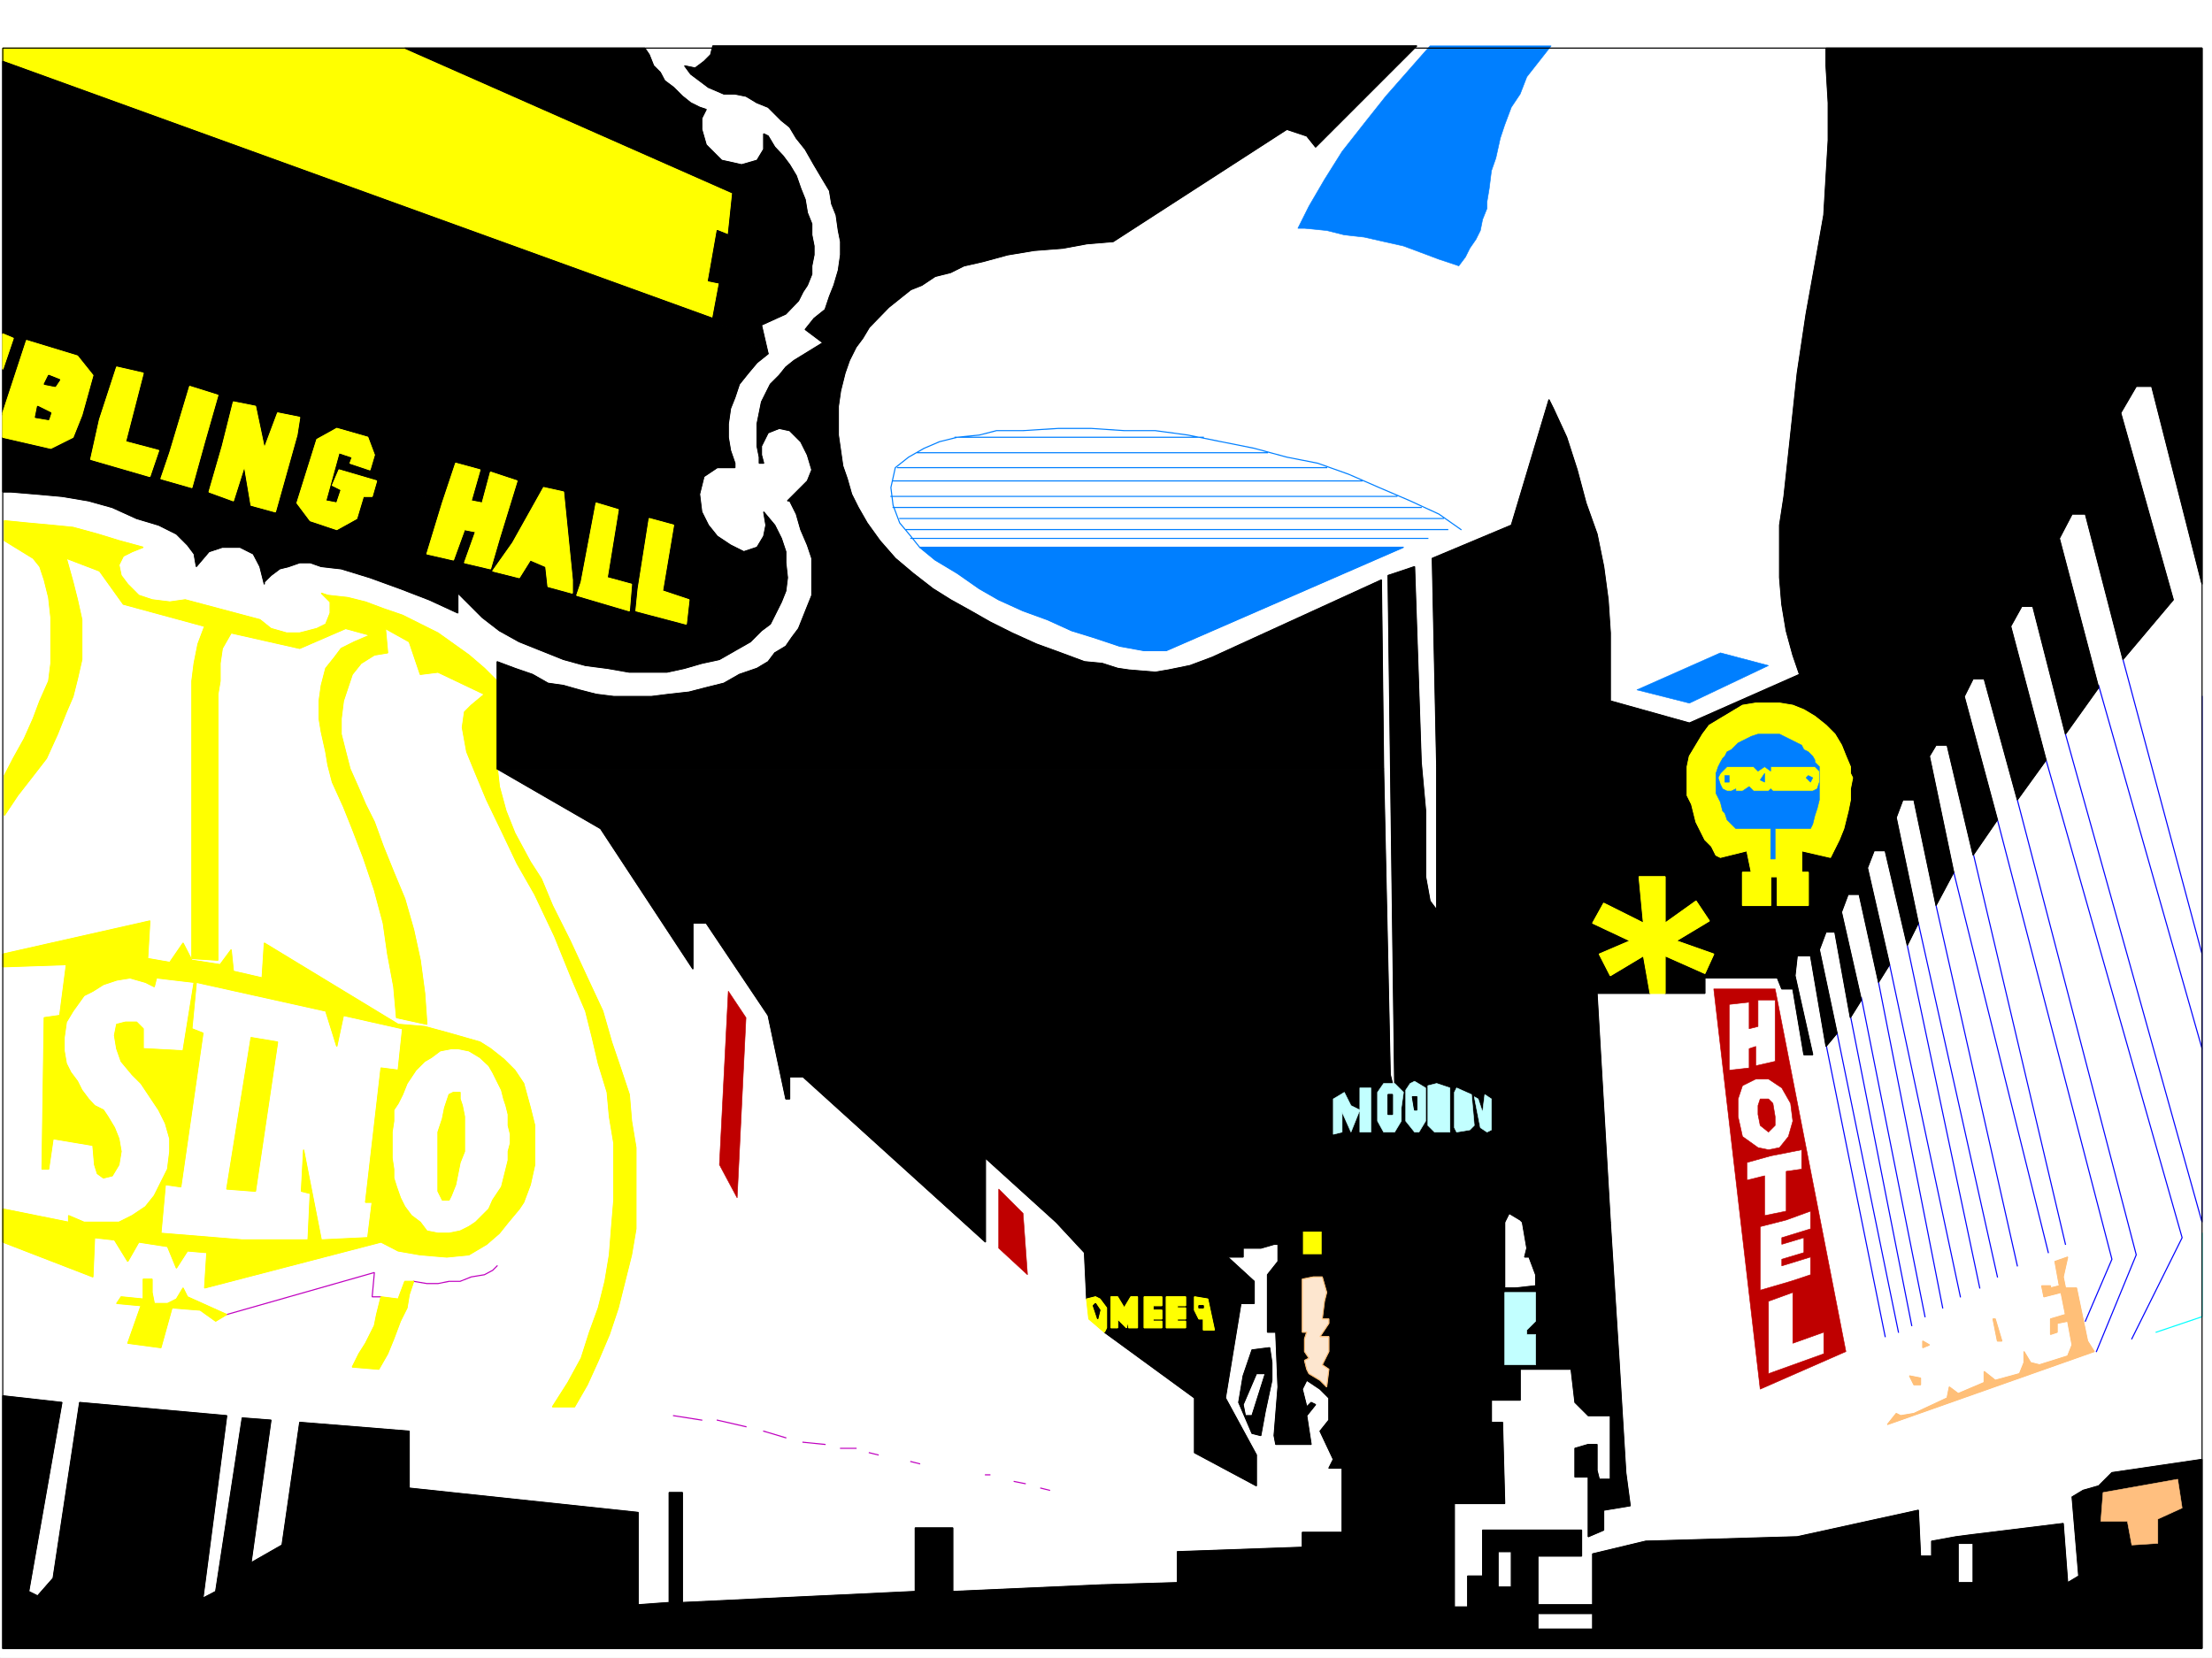<svg xmlns="http://www.w3.org/2000/svg" width="2997.016" height="2246.297"><rect width="100%" height="100%" fill="#333333" stroke="none"/><defs><clipPath id="a"><path d="M0 0h2997v2244.137H0Zm0 0"/></clipPath></defs><path fill="#fff" d="M0 2246.297h2997.016V0H0Zm0 0"/><g clip-path="url(#a)" transform="translate(0 2.16)"><path fill="#fff" fill-rule="evenodd" stroke="#fff" stroke-linecap="square" stroke-linejoin="bevel" stroke-miterlimit="10" stroke-width=".743" d="M.742 2244.137h2995.531V-2.16H.743Zm0 0"/></g><path fill="#fff" fill-rule="evenodd" stroke="#fff" stroke-linecap="square" stroke-linejoin="bevel" stroke-miterlimit="10" stroke-width=".743" d="M3.754 65.18v2168.367h2979.773V65.18Zm0 0"/><path fill="none" stroke="#fff" stroke-linecap="square" stroke-linejoin="bevel" stroke-miterlimit="10" stroke-width="1.486" d="M3.754 65.18v2168.367h2979.773V65.18Zm0 0"/><path fill="none" stroke="#bf00bf" stroke-linecap="square" stroke-linejoin="bevel" stroke-miterlimit="10" stroke-width="1.486" d="m307.207 1781.16 200.04-56.93-3.013 32.961h12.004m44.222-20.996 17.946 3.012h15.016l14.973-3.012h14.976l14.977-5.98 17.984-2.973 11.262-6.02 5.98-5.984"/><path fill="#bf0000" fill-rule="evenodd" stroke="#bf0000" stroke-linecap="square" stroke-linejoin="bevel" stroke-miterlimit="10" stroke-width=".743" d="m1010.734 1378.941-11.964 244.18-24.008-44.965 12.004-235.187zm375.399 265.137 5.984 83.164-38.984-35.973v-80.152zm1018.988-304.082h-62.21v20.957l26.98-3.012v35.973l12.003-3.008v-35.933h23.227v83.125l-26.238 5.984v17.984h17.242l17.988 12.004 11.965 20.957 3.008 23.97-5.98 20.956-12.004 15.016-14.977 2.972 2.973 8.25 41.953-8.25v26.235l-20.957 2.973v65.921l32.96-11.964v23.968l-38.94 11.965v8.992l29.948-8.992v20.215l-29.949 8.992v8.992l38.942-11.965v23.97l-26.977 8.952 3.008 15.016v68.894l41.957-14.976v29.207l-74.918 26.941v-98.101l32.96-11.965-3.007-15.016-41.21 12.004v-86.137l35.226-8.992v-11.964l-29.207 5.98v-53.918l-24.008 5.984v-23.968l32.219-8.993-2.973-8.25-14.23-2.972-20.997-15.016-5.984-26.937v-23.97l5.984-17.987 17.985-8.993v-44.183l-8.992 3.012v26.195l-26.98 3.012v-110.106h-20.958l62.914 542.277 116.125-50.945zm0 0"/><path fill="#bf0000" fill-rule="evenodd" stroke="#bf0000" stroke-linecap="square" stroke-linejoin="bevel" stroke-miterlimit="10" stroke-width=".743" d="M2396.125 1489.047h-11.258l-2.973 8.992v11.965l2.973 14.973 11.258 8.996 8.996-8.996v-11.961l-3.012-17.989zm0 0"/><path fill="#ffbf78" fill-rule="evenodd" stroke="#ffbf78" stroke-linecap="square" stroke-linejoin="bevel" stroke-miterlimit="10" stroke-width=".743" d="m2837.41 1831.328-280.191 98.883 11.965-14.977 6.02 2.973 17.948-2.973 44.965-20.996 3.008-14.976 11.965 8.996 35.23-14.977v-14.976l14.977 11.965 32.96-8.993 6.02-14.976v-14.973l8.997 14.973 11.96 3.012 38.243-12.004 5.98-14.977-5.98-32.176-14.274 2.969v12.004l-8.953 2.973v-20.957l20.215-5.985-5.98-29.95-23.227 5.981-3.012-14.972h12.004v2.972l11.965-2.972-5.98-32.961 17.242-5.984-6.024 26.94 3.012 14.977h14.976l14.973 71.903zm0 0"/><path fill="none" stroke="#ffbf78" stroke-linecap="square" stroke-linejoin="bevel" stroke-miterlimit="10" stroke-width="1.486" d="m2837.41 1831.328-280.191 98.883 11.965-14.977 6.02 2.973 17.948-2.973 44.965-20.996 3.008-14.976 11.965 8.996 35.23-14.977v-14.976l14.977 11.965 32.96-8.993 6.02-14.976v-14.973l8.997 14.973 11.96 3.012 38.243-12.004 5.98-14.977-5.98-32.176-14.274 2.969v12.004l-8.953 2.973v-20.957l20.215-5.985-5.98-29.95-23.227 5.981-3.012-14.972h12.004v2.972l11.965-2.972-5.98-32.961 17.242-5.984-6.024 26.94 3.012 14.977h14.976l14.973 71.903zm0 0"/><path fill="#ffbf78" fill-rule="evenodd" stroke="#ffbf78" stroke-linecap="square" stroke-linejoin="bevel" stroke-miterlimit="10" stroke-width=".743" d="M2602.144 1867.3v8.993h-8.992l-5.984-12.004zm0 0"/><path fill="none" stroke="#ffbf78" stroke-linecap="square" stroke-linejoin="bevel" stroke-miterlimit="10" stroke-width="1.486" d="M2602.144 1867.3v8.993h-8.992l-5.984-12.004zm0 0"/><path fill="#ffbf78" fill-rule="evenodd" stroke="#ffbf78" stroke-linecap="square" stroke-linejoin="bevel" stroke-miterlimit="10" stroke-width=".743" d="m2605.156 1826.086 8.992-3.754-8.992-5.238zm0 0"/><path fill="none" stroke="#ffbf78" stroke-linecap="square" stroke-linejoin="bevel" stroke-miterlimit="10" stroke-width="1.486" d="m2605.156 1826.086 8.992-3.754-8.992-5.238zm0 0"/><path fill="#ffbf78" fill-rule="evenodd" stroke="#ffbf78" stroke-linecap="square" stroke-linejoin="bevel" stroke-miterlimit="10" stroke-width=".743" d="m2703.297 1787.145 8.992 29.949h-5.984l-5.98-29.95zm0 0"/><path fill="none" stroke="#ffbf78" stroke-linecap="square" stroke-linejoin="bevel" stroke-miterlimit="10" stroke-width="1.486" d="m2703.297 1787.145 8.992 29.949h-5.984l-5.98-29.95zm0 0"/><path fill="none" stroke="#007fff" stroke-linecap="square" stroke-linejoin="bevel" stroke-miterlimit="10" stroke-width="1.486" d="M1934.59 729.527h-700.555m-6.019-11.964h733.515M1219.02 702.59h736.527m-29.949-14.977h-715.57m-2.973-15.015h685.543m-47.196-20.958h-635.375m6.023-17.984h581.415m-80.192-20.215h-474.246m50.95-20.957h336.414m349.125 125.079-29.95-20.997-38.984-17.945-41.953-17.988-41.211-17.985-41.957-14.976-41.953-8.25-44.184-11.965-89.93-17.984-44.222-5.985h-41.953l-44.926-3.008h-44.223l-47.937 3.008h-35.973l-23.223 5.985-29.992 3.011-23.965 5.98-20.96 8.993-20.997 11.965-17.984 14.234-5.984 26.977 2.972 23.969 8.992 23.968 15.016 17.985L1246 741.53"/><path fill="none" stroke="#bf00bf" stroke-linecap="square" stroke-linejoin="bevel" stroke-miterlimit="10" stroke-width="1.486" d="m912.594 1918.207 38.199 6.02m21 0 38.941 8.957m23.969 6.019 29.988 8.992m23.227 5.985 29.95 3.011m20.999 5.239h20.996m17.946 5.98 12.004 2.973m44.222 8.992 11.965 3.012m89.188 14.976h5.98m32.961 8.992 14.977 3.012m20.996 5.981 11.964 2.972"/><path fill="none" stroke="#00f" stroke-linecap="square" stroke-linejoin="bevel" stroke-miterlimit="10" stroke-width="1.486" d="m2876.39 893.59 107.137 399.21V943.759m-140.097-14.978 140.097 492.114V1292.8"/><path fill="none" stroke="#00f" stroke-linecap="square" stroke-linejoin="bevel" stroke-miterlimit="10" stroke-width="1.486" d="m2798.465 994.703 185.062 661.379v-235.188m-211.297-390.999 184.317 647.144-68.191 137.082"/><path fill="none" stroke="#00f" stroke-linecap="square" stroke-linejoin="bevel" stroke-miterlimit="10" stroke-width="1.486" d="m2733.285 1083.813 161.094 616.449-53.961 131.066"/><path fill="none" stroke="#00f" stroke-linecap="square" stroke-linejoin="bevel" stroke-miterlimit="10" stroke-width="1.486" d="m2706.305 1110.793 155.113 595.453-35.973 83.91m-152.101-634.437 125.12 530.312m-151.354-504.078 128.128 515.3"/><path fill="none" stroke="#0ff" stroke-linecap="square" stroke-linejoin="bevel" stroke-miterlimit="10" stroke-width="1.486" d="m2921.356 1805.129 62.171-20.996v-113.078"/><path fill="none" stroke="#00f" stroke-linecap="square" stroke-linejoin="bevel" stroke-miterlimit="10" stroke-width="1.486" d="m2623.14 1226.879 110.145 488.36m-134.113-464.391 107.133 479.367M2584.156 1280.8l98.184 464.391m-122.149-438.156 95.91 450.156m-110.886-426.187 86.918 441.164m-110.145-420.208 86.176 432.173m-101.148-408.203 83.164 420.207m-101.153-396.239 83.168 405.23m-98.145-390.257 80.157 396.242"/><path fill="#ff0" fill-rule="evenodd" stroke="#ff0" stroke-linecap="square" stroke-linejoin="bevel" stroke-miterlimit="10" stroke-width=".743" d="M3.754 65.18h544.703L992.75 261.422l-5.984 56.89-14.973-5.98-12.004 68.148 14.973 3.012-8.992 47.938L3.754 83.125Zm0 0"/><path fill="none" stroke="#ff0" stroke-linecap="square" stroke-linejoin="bevel" stroke-miterlimit="10" stroke-width="1.486" d="M3.754 65.18h544.703L992.75 261.422l-5.984 56.89-14.973-5.98-12.004 68.148 14.973 3.012-8.992 47.938L3.754 83.125Zm0 0"/><path fill="#ff0" fill-rule="evenodd" stroke="#ff0" stroke-linecap="square" stroke-linejoin="bevel" stroke-miterlimit="10" stroke-width=".743" d="m611.406 1620.11-3.011 5.98h-8.993l-5.98-11.965v-80.152l5.98-17.989 3.012-14.972 5.98-17.95 5.985-3.011h8.992v8.996l3.012 8.992 2.972 14.977v47.191l-5.984 14.977-2.973 14.972-3.007 14.977zm0 0"/><path fill="none" stroke="#ff0" stroke-linecap="square" stroke-linejoin="bevel" stroke-miterlimit="10" stroke-width="1.486" d="m611.406 1620.11-3.011 5.98h-8.993l-5.98-11.965v-80.152l5.98-17.989 3.012-14.972 5.98-17.95 5.985-3.011h8.992v8.996l3.012 8.992 2.972 14.977v47.191l-5.984 14.977-2.973 14.972-3.007 14.977zm0 0"/><path fill="#ff0" fill-rule="evenodd" stroke="#ff0" stroke-linecap="square" stroke-linejoin="bevel" stroke-miterlimit="10" stroke-width=".743" d="m376.14 1411.902-29.988 202.223-38.945-3.008 32.965-205.238zm0 0"/><path fill="none" stroke="#ff0" stroke-linecap="square" stroke-linejoin="bevel" stroke-miterlimit="10" stroke-width="1.486" d="m376.14 1411.902-29.988 202.223-38.945-3.008 32.965-205.238zm0 0"/><path fill="#ff0" fill-rule="evenodd" stroke="#ff0" stroke-linecap="square" stroke-linejoin="bevel" stroke-miterlimit="10" stroke-width=".743" d="m277.219 1745.191 3.011-47.937-26.238-2.23-14.972 23.226-12.004-29.207-38.946-6.024-14.976 26.239-17.985-29.207-26.98-3.012-2.266 53.176-122.11-47.196v-44.925l89.15 17.988v-8.996l20.995 8.996h47.196l17.984-8.996 17.985-12.004 11.964-14.973 8.996-17.988 8.993-17.945 3.007-23.969v-17.242l-5.98-20.957-8.992-17.989-12.004-17.984-12.004-17.988-11.965-11.961-14.976-17.988-6.02-17.204-2.973-17.988 2.973-14.972 12.004-3.012h14.973l8.996 8.992v26.98l53.957 2.973 14.976-92.863-50.949-5.985-3.012 11.965-11.964-5.98-20.997-5.985-17.984 2.973-17.988 5.985-14.23 8.992-11.966 6.02-15.015 20.956-8.992 14.977-2.973 20.957v17.988l2.973 17.242 6.023 11.965 8.992 12.004 5.98 11.965 8.993 12.004 8.25 8.992 11.965 5.98 6.023 8.997 8.992 14.972 5.985 14.977 3.008 17.242-3.008 17.95-8.996 15.011-12.004 2.973-8.211-5.985-3.754-12-2.266-26.199-53.918-8.992-6.023 41.21H56.93l3.011-205.234 20.997-3.011 8.953-68.895-86.137 2.973V1292.8l199.293-44.965-3.012 50.95 29.988 5.237 17.989-26.195 11.965 23.223 38.238 5.984 14.976-20.215 3.012 29.207 38.942 8.992 3.011-47.19 181.305 110.105 35.973 2.972 20.957 32.961-11.965 8.992-8.992 5.239-12.004 12.004-5.98 8.992-5.985 8.953-6.02 15.015-5.984 11.965-5.98 8.992v14.977l-2.27 14.977v35.226l2.27 14.977v11.965l3.753 12.003 5.239 14.977 5.984 11.961 8.992 12.004 11.965 8.996 8.992 11.965 15.016 3.008h14.973l14.976-3.008 12.004-5.985 8.992-5.98 17.988-17.988 5.239-12.004 5.98-8.953 5.985-8.993 3.011-12.003 3.008-11.965 2.973-12.004v-11.965l3.011-11.262v-11.965l-3.011-12.003v-14.973l-2.973-11.965-3.008-8.992-3.011-12.004-5.985-11.965-5.98-12.004-5.239-8.992-12.003-11.223-14.977-8.992-14.977-2.973h-8.992l-15.015 2.973-20.957-32.96 32.96 8.991 20.961 5.98 20.997 6.024 14.23 8.992 17.988 14.231 14.973 14.977 12.004 17.945 8.992 32.965 5.984 23.965v53.18l-5.984 26.976-8.992 23.969-5.98 8.992-15.016 17.988-11.965 14.973-17.242 14.976-23.969 14.23-29.988 3.012-35.973-3.011-29.953-5.239-23.223-12.004-17.988-5.98 5.984-47.937h-8.992l20.996-182.012 23.223 3.012 5.984-56.188-80.156-17.984-8.992 41.953-14.977-47.938-175.324-38.941-6.02 62.91 15.016 5.984L245 1608.145l-20.957-3.012-6.02 65.922 110.145 8.996h89.184l2.972-62.914-11.965-3.012 2.973-56.184 23.969 122.11 62.949-3.012 17.988 5.98zm0 0"/><path fill="none" stroke="#ff0" stroke-linecap="square" stroke-linejoin="bevel" stroke-miterlimit="10" stroke-width="1.486" d="m277.219 1745.191 3.011-47.937-26.238-2.23-14.972 23.226-12.004-29.207-38.946-6.024-14.976 26.239-17.985-29.207-26.98-3.012-2.266 53.176-122.11-47.196v-44.925l89.15 17.988v-8.996l20.995 8.996h47.196l17.984-8.996 17.985-12.004 11.964-14.973 8.996-17.988 8.993-17.945 3.007-23.969v-17.242l-5.98-20.957-8.992-17.989-12.004-17.984-12.004-17.988-11.965-11.961-14.976-17.988-6.02-17.204-2.973-17.988 2.973-14.972 12.004-3.012h14.973l8.996 8.992v26.98l53.957 2.973 14.976-92.863-50.949-5.985-3.012 11.965-11.964-5.98-20.997-5.985-17.984 2.973-17.988 5.985-14.23 8.992-11.966 6.02-15.015 20.956-8.992 14.977-2.973 20.957v17.988l2.973 17.242 6.023 11.965 8.992 12.004 5.98 11.965 8.993 12.004 8.25 8.992 11.965 5.98 6.023 8.997 8.992 14.972 5.985 14.977 3.008 17.242-3.008 17.95-8.996 15.011-12.004 2.973-8.211-5.985-3.754-12-2.266-26.199-53.918-8.992-6.023 41.21H56.93l3.011-205.234 20.997-3.011 8.953-68.895-86.137 2.973V1292.8l199.293-44.965-3.012 50.95 29.988 5.237 17.989-26.195 11.965 23.223 38.238 5.984 14.976-20.215 3.012 29.207 38.942 8.992 3.011-47.19 181.305 110.105 35.973 2.972 20.957 32.961-11.965 8.992-8.992 5.239-12.004 12.004-5.98 8.992-5.985 8.953-6.02 15.015-5.984 11.965-5.98 8.992v14.977l-2.27 14.977v35.226l2.27 14.977v11.965l3.753 12.003 5.239 14.977 5.984 11.961 8.992 12.004 11.965 8.996 8.992 11.965 15.016 3.008h14.973l14.976-3.008 12.004-5.985 8.992-5.98 17.988-17.988 5.239-12.004 5.98-8.953 5.985-8.993 3.011-12.003 3.008-11.965 2.973-12.004v-11.965l3.011-11.262v-11.965l-3.011-12.003v-14.973l-2.973-11.965-3.008-8.992-3.011-12.004-5.985-11.965-5.98-12.004-5.239-8.992-12.003-11.223-14.977-8.992-14.977-2.973h-8.992l-15.015 2.973-20.957-32.96 32.96 8.991 20.961 5.98 20.997 6.024 14.23 8.992 17.988 14.231 14.973 14.977 12.004 17.945 8.992 32.965 5.984 23.965v53.18l-5.984 26.976-8.992 23.969-5.98 8.992-15.016 17.988-11.965 14.973-17.242 14.976-23.969 14.23-29.988 3.012-35.973-3.011-29.953-5.239-23.223-12.004-17.988-5.98 5.984-47.937h-8.992l20.996-182.012 23.223 3.012 5.984-56.188-80.156-17.984-8.992 41.953-14.977-47.938-175.324-38.941-6.02 62.91 15.016 5.984L245 1608.145l-20.957-3.012-6.02 65.922 110.145 8.996h89.184l2.972-62.914-11.965-3.012 2.973-56.184 23.969 122.11 62.949-3.012 17.988 5.98zm0 0"/><path fill="#ff0" fill-rule="evenodd" stroke="#ff0" stroke-linecap="square" stroke-linejoin="bevel" stroke-miterlimit="10" stroke-width=".743" d="m173.094 1820.105 44.93 5.98 15.011-53.917 38.203 3.012 20.957 14.976 15.012-8.996-53.215-23.969-5.98-12-8.992 14.973-12.004 6.023h-17.989l-2.968-14.976v-17.984h-12.004v26.937l-29.953-2.973-6.02 8.996 32.961 2.97zm0 0"/><path fill="none" stroke="#ff0" stroke-linecap="square" stroke-linejoin="bevel" stroke-miterlimit="10" stroke-width="1.486" d="m173.094 1820.105 44.93 5.98 15.011-53.917 38.203 3.012 20.957 14.976 15.012-8.996-53.215-23.969-5.98-12-8.992 14.973-12.004 6.023h-17.989l-2.968-14.976v-17.984h-12.004v26.937l-29.953-2.973-6.02 8.996 32.961 2.97zm0 0"/><path fill="#ff0" fill-rule="evenodd" stroke="#ff0" stroke-linecap="square" stroke-linejoin="bevel" stroke-miterlimit="10" stroke-width=".743" d="m516.238 1757.191-5.984 23.97-3.008 14.976-12.004 23.968-8.996 14.231-8.953 17.988 35.934 2.973 12.003-20.961 8.25-20.215 8.993-23.965 8.992-17.988 2.972-17.984 6.024-17.989h-12.004l-8.996 23.97zm0 0"/><path fill="none" stroke="#ff0" stroke-linecap="square" stroke-linejoin="bevel" stroke-miterlimit="10" stroke-width="1.486" d="m516.238 1757.191-5.984 23.97-3.008 14.976-12.004 23.968-8.996 14.231-8.953 17.988 35.934 2.973 12.003-20.961 8.25-20.215 8.993-23.965 8.992-17.988 2.972-17.984 6.024-17.989h-12.004l-8.996 23.97zm0 0"/><path fill="#ff0" fill-rule="evenodd" stroke="#ff0" stroke-linecap="square" stroke-linejoin="bevel" stroke-miterlimit="10" stroke-width=".743" d="M673.574 1038.887V922.8l-17.242-17.246-20.957-17.985-20.996-14.976-20.957-14.973-24.008-11.965-23.969-12.004-26.199-8.992-24.004-8.996-23.969-5.98-26.98-3.012-8.992-2.973 12.004 11.965v14.977l-5.985 15.015-12.004 5.98-23.222 5.985h-17.989l-20.957-5.984-15.015-12.004-101.149-26.938-20.96 2.97-23.965-2.97-17.989-6.023-14.976-14.977-8.992-11.965-3.008-14.23 5.98-12.004 12.004-5.98 14.977-5.985-32.961-8.992-29.211-8.992-33-8.996-29.95-2.969-32.96-3.012L5.98 705.56v26.98l38.985 23.969 8.992 11.222 5.984 17.985 5.98 23.969 3.013 26.976v62.172l-3.012 23.969-11.965 26.937-8.992 23.969-12.004 26.98-14.977 26.938-12.004 23.227v53.957l17.989-26.977 20.996-26.98 17.984-23.227 14.977-32.922 11.965-29.988 8.992-20.957 6.023-23.969 5.98-26.2v-53.956l-5.98-26.938-6.023-23.968-8.992-32.22 44.964 17.204 32.22 44.965 110.144 29.949-8.992 23.969-5.239 26.238-3.011 23.969v375.984l35.226 2.266V940.746l3.012-17.945v-23.969l2.972-20.254 12.004-20.957 92.903 20.957 62.207-26.941 32.96 8.992-20.995 8.996-17.985 8.953-8.996 12.004-11.965 14.973-6.02 23.226-2.972 20.957v23.969l2.973 17.988 6.02 26.977 2.972 17.95 6.023 23.222 14.973 32.96 12.004 29.954 14.977 38.941 14.976 44.223 12 44.926 5.984 41.953 8.25 44.183 3.754 41.957 41.172 8.993-2.972-41.953-6.02-44.93-8.953-41.211-12.004-41.953-14.977-35.934-14.234-35.226-12-32.965-12.004-23.965-8.996-20.961-11.965-26.977-5.98-23.187-6.02-23.969v-20.996l3.008-23.969 5.984-17.984 6.02-17.95 11.965-14.972 17.988-11.262 17.984-2.972-3.011-32.961 32.218 17.988 14.977 44.18 24.008-3.008 62.91 29.95-17.984 14.976-8.993 8.992-2.972 20.996 5.98 32.96 12.004 29.208 14.977 35.934 20.215 41.953 20.996 44.183 23.968 41.957 26.98 56.93 23.966 59.156 17.988 41.953 8.992 35.934 8.25 35.23 11.965 38.942 3.012 32.965 5.98 35.93v77.144l-2.972 35.973-3.008 38.199-5.985 35.933-8.992 35.973-12.004 32.96-11.222 35.192-17.985 32.961-20.996 32.961h29.988l17.243-29.949 14.976-32.961 14.977-35.23 12.004-35.934 8.992-35.973 8.992-35.933 5.984-35.188V1554.97l-5.984-35.973-3.012-35.933-12.004-35.973-11.964-35.188-12-41.957-20.961-44.925-23.223-50.204-24.008-47.937-14.976-35.934-14.977-23.222-20.996-38.946-11.965-29.988-8.992-32.96zm0 0"/><path fill="none" stroke="#ff0" stroke-linecap="square" stroke-linejoin="bevel" stroke-miterlimit="10" stroke-width="1.486" d="M673.574 1038.887V922.8l-17.242-17.246-20.957-17.985-20.996-14.976-20.957-14.973-24.008-11.965-23.969-12.004-26.199-8.992-24.004-8.996-23.969-5.98-26.98-3.012-8.992-2.973 12.004 11.965v14.977l-5.985 15.015-12.004 5.98-23.222 5.985h-17.989l-20.957-5.984-15.015-12.004-101.149-26.938-20.96 2.97-23.965-2.97-17.989-6.023-14.976-14.977-8.992-11.965-3.008-14.23 5.98-12.004 12.004-5.98 14.977-5.985-32.961-8.992-29.211-8.992-33-8.996-29.95-2.969-32.96-3.012L5.98 705.56v26.98l38.985 23.969 8.992 11.222 5.984 17.985 5.98 23.969 3.013 26.976v62.172l-3.012 23.969-11.965 26.937-8.992 23.969-12.004 26.98-14.977 26.938-12.004 23.227v53.957l17.989-26.977 20.996-26.98 17.984-23.227 14.977-32.922 11.965-29.988 8.992-20.957 6.023-23.969 5.98-26.2v-53.956l-5.98-26.938-6.023-23.968-8.992-32.22 44.964 17.204 32.22 44.965 110.144 29.949-8.992 23.969-5.239 26.238-3.011 23.969v375.984l35.226 2.266V940.746l3.012-17.945v-23.969l2.972-20.254 12.004-20.957 92.903 20.957 62.207-26.941 32.96 8.992-20.995 8.996-17.985 8.953-8.996 12.004-11.965 14.973-6.02 23.226-2.972 20.957v23.969l2.973 17.988 6.02 26.977 2.972 17.95 6.023 23.222 14.973 32.96 12.004 29.954 14.977 38.941 14.976 44.223 12 44.926 5.984 41.953 8.25 44.183 3.754 41.957 41.172 8.993-2.972-41.953-6.02-44.93-8.953-41.211-12.004-41.953-14.977-35.934-14.234-35.226-12-32.965-12.004-23.965-8.996-20.961-11.965-26.977-5.98-23.187-6.02-23.969v-20.996l3.008-23.969 5.984-17.984 6.02-17.95 11.965-14.972 17.988-11.262 17.984-2.972-3.011-32.961 32.218 17.988 14.977 44.18 24.008-3.008 62.91 29.95-17.984 14.976-8.993 8.992-2.972 20.996 5.98 32.96 12.004 29.208 14.977 35.934 20.215 41.953 20.996 44.183 23.968 41.957 26.98 56.93 23.966 59.156 17.988 41.953 8.992 35.934 8.25 35.23 11.965 38.942 3.012 32.965 5.98 35.93v77.144l-2.972 35.973-3.008 38.199-5.985 35.933-8.992 35.973-12.004 32.96-11.222 35.192-17.985 32.961-20.996 32.961h29.988l17.243-29.949 14.976-32.961 14.977-35.23 12.004-35.934 8.992-35.973 8.992-35.933 5.984-35.188V1554.97l-5.984-35.973-3.012-35.933-12.004-35.973-11.964-35.188-12-41.957-20.961-44.925-23.223-50.204-24.008-47.937-14.976-35.934-14.977-23.222-20.996-38.946-11.965-29.988-8.992-32.96zm0 0"/><path fill="#ff0" fill-rule="evenodd" stroke="#ff0" stroke-linecap="square" stroke-linejoin="bevel" stroke-miterlimit="10" stroke-width=".743" d="M1764.504 1668.047v32.215h26.98v-32.215zm0 0"/><path fill="none" stroke="#ff0" stroke-linecap="square" stroke-linejoin="bevel" stroke-miterlimit="10" stroke-width="1.486" d="M1764.504 1668.047v32.215h26.98v-32.215zm0 0"/><path fill-rule="evenodd" stroke="#000" stroke-linecap="square" stroke-linejoin="bevel" stroke-miterlimit="10" stroke-width=".743" d="M1493.27 2233.547H3.754v-342.281l80.156 8.996-44.965 256.14 12.004 5.985 20.996-23.969 35.93-238.156 199.332 17.945-32.215 247.191 17.203-8.996 35.973-235.183 38.98 3.008-26.976 193.234 41.953-23.969 23.969-166.293 148.343 12.004v77.145l310.22 32.96v125.083l41.956-3.012v-149.047h17.985v149.047l315.418-14.977v-86.136h50.949v86.136l202.305-8.992zm0 0"/><path fill="none" stroke="#000" stroke-linecap="square" stroke-linejoin="bevel" stroke-miterlimit="10" stroke-width="1.486" d="M1493.27 2233.547H3.754v-342.281l80.156 8.996-44.965 256.14 12.004 5.985 20.996-23.969 35.93-238.156 199.332 17.945-32.215 247.191 17.203-8.996 35.973-235.183 38.98 3.008-26.976 193.234 41.953-23.969 23.969-166.293 148.343 12.004v77.145l310.22 32.96v125.083l41.956-3.012v-149.047h17.985v149.047l315.418-14.977v-86.136h50.949v86.136l202.305-8.992zm0 0"/><path fill-rule="evenodd" stroke="#000" stroke-linecap="square" stroke-linejoin="bevel" stroke-miterlimit="10" stroke-width=".743" d="m14.977 666.617 35.972 3.008 32.961 2.973 35.969 6.023 32.219 8.992 32.96 14.977 29.993 8.992 23.969 11.965 14.972 14.973 8.996 12.003 3.008 17.207 17.207-20.214 17.985-5.985h24.007l17.946 8.992 8.992 17.207 6.023 23.965v-2.968l8.992-8.997 11.965-8.992 12.004-3.008 14.977-5.242h14.23l14.977 5.242 26.98 3.008 38.98 11.965 41.212 14.977 38.945 15.015 38.98 17.946v-26.942l32.961 32.961 23.227 17.95 26.98 15.015 29.95 11.96 29.988 12.005 29.953 8.21 29.207 3.755 29.988 5.242h50.95l23.968-5.242 23.223-6.723 23.969-5.242 20.996-12.004 21-11.961 14.972-15.016 11.965-8.953-110.144-32.96-3.715 32.96-68.188-17.988 3.008-29.988-8.992-5.985-3.012 35.973-71.199-20.996 6.02-17.945-12.004-3.012v17.984l-32.961-8.992-3.008-26.977-20.96-8.996-14.974 23.97-35.972-8.993 26.98-38.16-17.988-6.024-12.004 41.211-35.227-8.25 15.012-41.953-15.012-2.972-14.976 41.171-35.973-8.21 20.996-68.934-89.148-29.95-6.02 20.958H492.27l-8.993 29.992-26.98 14.972-35.973-12.003-17.984-23.97 26.976-86.136-26.976-5.98-29.207 104.12-32.961-8.991-8.996-53.176-14.973 47.195-33-12.004 17.985-62.172-23.97-5.98-17.241 62.168-41.954-12.004 12-35.188-14.972-3.011-12.004 35.23-80.156-23.226 11.964-53.918-23.968-6.024-12.004 29.992-29.95 14.973-65.18-14.973v74.133zm0 0"/><path fill="none" stroke="#000" stroke-linecap="square" stroke-linejoin="bevel" stroke-miterlimit="10" stroke-width="1.486" d="m14.977 666.617 35.972 3.008 32.961 2.973 35.969 6.023 32.219 8.992 32.96 14.977 29.993 8.992 23.969 11.965 14.972 14.973 8.996 12.003 3.008 17.207 17.207-20.214 17.985-5.985h24.007l17.946 8.992 8.992 17.207 6.023 23.965v-2.968l8.992-8.997 11.965-8.992 12.004-3.008 14.977-5.242h14.23l14.977 5.242 26.98 3.008 38.98 11.965 41.212 14.977 38.945 15.015 38.98 17.946v-26.942l32.961 32.961 23.227 17.95 26.98 15.015 29.95 11.96 29.988 12.005 29.953 8.21 29.207 3.755 29.988 5.242h50.95l23.968-5.242 23.223-6.723 23.969-5.242 20.996-12.004 21-11.961 14.972-15.016 11.965-8.953-110.144-32.96-3.715 32.96-68.188-17.988 3.008-29.988-8.992-5.985-3.012 35.973-71.199-20.996 6.02-17.945-12.004-3.012v17.984l-32.961-8.992-3.008-26.977-20.96-8.996-14.974 23.97-35.972-8.993 26.98-38.16-17.988-6.024-12.004 41.211-35.227-8.25 15.012-41.953-15.012-2.972-14.976 41.171-35.973-8.21 20.996-68.934-89.148-29.95-6.02 20.958H492.27l-8.993 29.992-26.98 14.972-35.973-12.003-17.984-23.97 26.976-86.136-26.976-5.98-29.207 104.12-32.961-8.991-8.996-53.176-14.973 47.195-33-12.004 17.985-62.172-23.97-5.98-17.241 62.168-41.954-12.004 12-35.188-14.972-3.011-12.004 35.23-80.156-23.226 11.964-53.918-23.968-6.024-12.004 29.992-29.95 14.973-65.18-14.973v74.133zm0 0"/><path fill-rule="evenodd" stroke="#000" stroke-linecap="square" stroke-linejoin="bevel" stroke-miterlimit="10" stroke-width=".743" d="m1064.691 425.445 17.246-17.984 5.981-11.965 5.984-8.992 6.02-14.977v-11.261l2.973-14.973v-11.965l-2.973-15.015V303.34l-6.02-14.977-2.972-17.988-6.024-14.973-5.98-17.203-8.992-14.976-8.996-12.004-11.22-11.965-8.991-15.016-6.024-2.968v20.957l-8.992 14.972-20.957 6.024-26.98-6.024-20.958-20.957-6.023-20.957V160.27l6.023-11.965-8.992-3.008-12.004-5.984-11.222-8.993-12.004-11.965-12.004-8.992-5.98-11.261-8.997-8.954-5.98-15.015-6.024-8.953H548.457L992.75 261.422l-5.984 56.89-14.973-5.98-12.004 68.148 14.973 3.012-8.992 47.938 74.957 47.937-8.997-38.945zm0 0"/><path fill="none" stroke="#000" stroke-linecap="square" stroke-linejoin="bevel" stroke-miterlimit="10" stroke-width="1.486" d="m1064.691 425.445 17.246-17.984 5.981-11.965 5.984-8.992 6.02-14.977v-11.261l2.973-14.973v-11.965l-2.973-15.015V303.34l-6.02-14.977-2.972-17.988-6.024-14.973-5.98-17.203-8.992-14.976-8.996-12.004-11.22-11.965-8.991-15.016-6.024-2.968v20.957l-8.992 14.972-20.957 6.024-26.98-6.024-20.958-20.957-6.023-20.957V160.27l6.023-11.965-8.992-3.008-12.004-5.984-11.222-8.993-12.004-11.965-12.004-8.992-5.98-11.261-8.997-8.954-5.98-15.015-6.024-8.953H548.457L992.75 261.422l-5.984 56.89-14.973-5.98-12.004 68.148 14.973 3.012-8.992 47.938 74.957 47.937-8.997-38.945zm0 0"/><path fill-rule="evenodd" stroke="#000" stroke-linecap="square" stroke-linejoin="bevel" stroke-miterlimit="10" stroke-width=".743" d="m1043.695 845.656 6.024-12.004 8.992-17.988 5.98-14.973 2.23-17.988-2.23-20.215v-14.972l-5.98-17.989-8.992-17.945-15.016-17.988 3.012 17.988-3.012 14.973-8.992 14.976-17.95 5.985-17.984-8.996-17.984-11.965-12.004-14.973-8.996-17.988-2.969-23.969 5.98-23.965 17.989-12.004h23.965v-5.984l-5.98-17.242-3.012-17.946v-17.988l3.011-20.957 5.98-15.016 5.985-17.945 12.004-14.976 11.965-14.23 15.016-12.005-74.957-47.937L3.754 83.125v369.262l14.23 6.023-14.23 41.914v62.168L35.973 461.38l68.933 20.996 20.957 26.2-14.976 53.917 23.968 6.024 23.227-71.164 35.973 8.25-23.97 92.863 44.966 11.965 14.972 3.011 26.98-89.89 38.2 12.004-17.984 62.91 23.969 5.98 15.015-59.898 29.95 5.98 12.003 56.93 17.985-47.937 29.953 5.984-3.754 23.969 26.976 5.98 26.98-14.973 41.954 12.004 8.996 23.965-5.984 20.215-26.98-8.992 3.011-8.25-17.984-5.98-17.989 65.18 14.977 2.968 5.984-17.945-11.965-6.02 8.993-20.961 50.945 14.977 89.148 29.949 17.989-53.918 32.96 8.992-12.003 41.957 15.011 2.969 11.223-41.914 35.973 11.965-23.97 77.886 17.99 6.024 41.952-74.918 26.977 5.984 11.965 119.098 12.004 3.012 20.214-107.137 29.993 8.996-15.016 92.117 33 8.992 8.992 5.985 14.977-95.09 32.96 8.992-14.976 89.11 35.934 12.003zm0 0"/><path fill="none" stroke="#000" stroke-linecap="square" stroke-linejoin="bevel" stroke-miterlimit="10" stroke-width="1.486" d="m1043.695 845.656 6.024-12.004 8.992-17.988 5.98-14.973 2.23-17.988-2.23-20.215v-14.972l-5.98-17.989-8.992-17.945-15.016-17.988 3.012 17.988-3.012 14.973-8.992 14.976-17.95 5.985-17.984-8.996-17.984-11.965-12.004-14.973-8.996-17.988-2.969-23.969 5.98-23.965 17.989-12.004h23.965v-5.984l-5.98-17.242-3.012-17.946v-17.988l3.011-20.957 5.98-15.016 5.985-17.945 12.004-14.976 11.965-14.23 15.016-12.005-74.957-47.937L3.754 83.125v369.262l14.23 6.023-14.23 41.914v62.168L35.973 461.38l68.933 20.996 20.957 26.2-14.976 53.917 23.968 6.024 23.227-71.164 35.973 8.25-23.97 92.863 44.966 11.965 14.972 3.011 26.98-89.89 38.2 12.004-17.984 62.91 23.969 5.98 15.015-59.898 29.95 5.98 12.003 56.93 17.985-47.937 29.953 5.984-3.754 23.969 26.976 5.98 26.98-14.973 41.954 12.004 8.996 23.965-5.984 20.215-26.98-8.992 3.011-8.25-17.984-5.98-17.989 65.18 14.977 2.968 5.984-17.945-11.965-6.02 8.993-20.961 50.945 14.977 89.148 29.949 17.989-53.918 32.96 8.992-12.003 41.957 15.011 2.969 11.223-41.914 35.973 11.965-23.97 77.886 17.99 6.024 41.952-74.918 26.977 5.984 11.965 119.098 12.004 3.012 20.214-107.137 29.993 8.996-15.016 92.117 33 8.992 8.992 5.985 14.977-95.09 32.96 8.992-14.976 89.11 35.934 12.003zm0 0"/><path fill-rule="evenodd" stroke="#000" stroke-linecap="square" stroke-linejoin="bevel" stroke-miterlimit="10" stroke-width=".743" d="M2157.852 2233.547v-128.09l71.941-17.203 205.277-5.985 164.102-35.972 2.973 62.172h15.015v-20.215l32.961-5.985 23.223-3.007v11.96h-20.254v53.22h20.254v-65.18l122.11-14.977 6.023 80.156 14.976-8.996-8.996-107.133 14.977-8.992 20.996-5.984 5.984 8.996-3.012 38.941h35.973l5.98 32.22 35.23-2.27V2058.3l32.962-15.012-5.985-38.945-101.148 17.988-5.984-8.996 17.988-17.984 122.11-17.946v256.14zm0 0"/><path fill="none" stroke="#000" stroke-linecap="square" stroke-linejoin="bevel" stroke-miterlimit="10" stroke-width="1.486" d="M2157.852 2233.547v-128.09l71.941-17.203 205.277-5.985 164.102-35.972 2.973 62.172h15.015v-20.215l32.961-5.985 23.223-3.007v11.96h-20.254v53.22h20.254v-65.18l122.11-14.977 6.023 80.156 14.976-8.996-8.996-107.133 14.977-8.992 20.996-5.984 5.984 8.996-3.012 38.941h35.973l5.98 32.22 35.23-2.27V2058.3l32.962-15.012-5.985-38.945-101.148 17.988-5.984-8.996 17.988-17.984 122.11-17.946v256.14zm0 0"/><path fill="#007fff" fill-rule="evenodd" stroke="#007fff" stroke-linecap="square" stroke-linejoin="bevel" stroke-miterlimit="10" stroke-width=".743" d="M1758.484 309.36h8.993l29.988 2.972 23.969 5.98 26.98 3.012 26.234 5.98 26.942 6.024 24.008 8.953 23.968 8.992 26.977 8.993 8.992-11.961 5.984-12.004 8.25-11.965 5.981-12.004 3.012-14.977 5.984-14.976v-8.992l3.008-17.985 2.973-23.968 6.023-17.204 5.98-26.98 5.985-17.984 8.992-23.97 12.004-17.948 8.992-23.223 32.961-41.957h-164.102l-59.94 68.152-26.196 32.961-33.004 41.953-23.965 38.204-20.96 35.933zM1246 741.531l20.996 17.203 29.95 17.989 29.992 20.957 26.195 15.015 33 14.973 32.96 11.965 32.966 14.976 29.207 8.993 35.972 12.003 32.961 5.98h29.989l321.402-140.054zm0 0"/><path fill="none" stroke="#007fff" stroke-linecap="square" stroke-linejoin="bevel" stroke-miterlimit="10" stroke-width="1.486" d="m1246 741.531 20.996 17.203 29.95 17.989 29.992 20.957 26.195 15.015 33 14.973 32.96 11.965 32.966 14.976 29.207 8.993 35.972 12.003 32.961 5.98h29.989l321.402-140.054zm0 0"/><path fill="#007fff" fill-rule="evenodd" stroke="#007fff" stroke-linecap="square" stroke-linejoin="bevel" stroke-miterlimit="10" stroke-width=".743" d="m2217.793 934.766 113.152-50.168 65.18 17.203-107.172 50.949zm0 0"/><path fill="none" stroke="#000" stroke-linecap="square" stroke-linejoin="bevel" stroke-miterlimit="10" stroke-width="1.486" d="M3.754 2233.547V65.18h2979.773v2168.367H3.754"/><path fill-rule="evenodd" stroke="#000" stroke-linecap="square" stroke-linejoin="bevel" stroke-miterlimit="10" stroke-width=".743" d="m763.504 928.781 20.96 5.985 23.223 5.98 23.97 3.012h50.948l24.008-3.012 26.938-2.973 23.265-6.02 23.97-5.983 20.956-11.965 23.969-8.25 15.016-8.993 8.992-11.964 14.972-8.993 8.25-12.003 8.996-11.965 5.981-14.977 5.984-15.012 6.02-14.976v-50.164l-6.02-17.988-8.996-20.957-5.98-20.997-8.992-17.945h-3.012l26.98-26.98 6.02-14.977-6.02-20.215-8.996-17.984-14.972-14.977-14.235-3.008-14.972 5.98-8.997 17.985v12.004l2.973 11.223h-5.98v-8.25l-3.012-14.977v-29.949l3.012-14.976 3.007-14.973 5.985-12.004 5.98-11.965 12.004-12.004 8.992-11.222 11.223-8.993 38.984-23.968-23.968-17.985 11.964-14.976 14.973-11.965 6.024-17.985 5.98-14.976 5.984-20.254 3.012-20.957v-17.988l-3.012-14.973-2.972-20.957-6.02-14.977-2.972-17.988-8.993-14.973-12.004-20.214-11.964-20.996-12.004-14.977-8.992-14.977-11.223-8.992-17.984-17.984-15.016-5.984-14.977-8.993-14.976-2.972h-14.973l-20.996-8.993-11.965-8.992-12.004-8.992-8.25-11.223 14.23 2.973 12.005-8.996 8.992-8.992 2.973-11.965h953.804l-137.082 137.086-12.004-15.016-26.98-8.953-235.266 152.02-35.972 3.011-32.215 5.985-38.946 3.008-35.972 5.984-32.961 8.992-26.235 5.98-17.988 8.997-20.957 5.238-17.984 12.004-14.977 5.98-15.016 11.965-14.972 12.004-26.238 26.98-8.993 14.977-8.953 11.965-8.992 17.984-6.023 17.243-5.98 23.968-3.012 20.957v38.946l3.011 20.957 3.008 20.996 5.984 17.203 5.98 20.996 8.997 17.988 12 20.957 17.246 23.969 20.957 23.969 23.969 20.215 26.976 20.957 23.97 15.015 26.98 14.973 26.234 14.977 29.953 14.976 33 14.973 32.961 12.004 32.219 11.964 23.969 2.27 20.957 6.723 15.011 2.23 35.934 3.012 17.988-3.012 29.246-5.984 29.95-11.219 229.285-104.867 3.007 256.144H673.574V896.562l23.969 8.993 23.969 8.25 20.996 11.965zm0 0"/><path fill="none" stroke="#000" stroke-linecap="square" stroke-linejoin="bevel" stroke-miterlimit="10" stroke-width="1.486" d="m763.504 928.781 20.96 5.985 23.223 5.98 23.97 3.012h50.948l24.008-3.012 26.938-2.973 23.265-6.02 23.97-5.983 20.956-11.965 23.969-8.25 15.016-8.993 8.992-11.964 14.972-8.993 8.25-12.003 8.996-11.965 5.981-14.977 5.984-15.012 6.02-14.976v-50.164l-6.02-17.988-8.996-20.957-5.98-20.997-8.992-17.945h-3.012l26.98-26.98 6.02-14.977-6.02-20.215-8.996-17.984-14.972-14.977-14.235-3.008-14.972 5.98-8.997 17.985v12.004l2.973 11.223h-5.98v-8.25l-3.012-14.977v-29.949l3.012-14.976 3.007-14.973 5.985-12.004 5.98-11.965 12.004-12.004 8.992-11.222 11.223-8.993 38.984-23.968-23.968-17.985 11.964-14.976 14.973-11.965 6.024-17.985 5.98-14.976 5.984-20.254 3.012-20.957v-17.988l-3.012-14.973-2.972-20.957-6.02-14.977-2.972-17.988-8.993-14.973-12.004-20.214-11.964-20.996-12.004-14.977-8.992-14.977-11.223-8.992-17.984-17.984-15.016-5.984-14.977-8.993-14.976-2.972h-14.973l-20.996-8.993-11.965-8.992-12.004-8.992-8.25-11.223 14.23 2.973 12.005-8.996 8.992-8.992 2.973-11.965h953.804l-137.082 137.086-12.004-15.016-26.98-8.953-235.266 152.02-35.972 3.011-32.215 5.985-38.946 3.008-35.972 5.984-32.961 8.992-26.235 5.98-17.988 8.997-20.957 5.238-17.984 12.004-14.977 5.98-15.016 11.965-14.972 12.004-26.238 26.98-8.993 14.977-8.953 11.965-8.992 17.984-6.023 17.243-5.98 23.968-3.012 20.957v38.946l3.011 20.957 3.008 20.996 5.984 17.203 5.98 20.996 8.997 17.988 12 20.957 17.246 23.969 20.957 23.969 23.969 20.215 26.976 20.957 23.97 15.015 26.98 14.973 26.234 14.977 29.953 14.976 33 14.973 32.961 12.004 32.219 11.964 23.969 2.27 20.957 6.723 15.011 2.23 35.934 3.012 17.988-3.012 29.246-5.984 29.95-11.219 229.285-104.867 3.007 256.144H673.574V896.562l23.969 8.993 23.969 8.25 20.996 11.965zm0 0"/><path fill-rule="evenodd" stroke="#000" stroke-linecap="square" stroke-linejoin="bevel" stroke-miterlimit="10" stroke-width=".743" d="m1064.691 1489.047-23.964-113.117-83.91-125.082h-17.985v62.168l-125.16-190.258-140.098-80.899h1201.074l8.993 414.227 2.972 11.96h-11.965l-8.25 12.005v38.945h-8.992v-44.926h-14.976v29.95l-12.004-5.98-8.992-17.99-14.973 8.997v47.934l11.96-3.008v-26.942l12.005 26.942 12.004-29.953v29.953h14.976v-14.977h8.992l8.25 14.977h11.965v122.109H1431.06l-95.872-86.883v113.82l-247.269-223.925h-17.984v29.953zm0 0"/><path fill="none" stroke="#000" stroke-linecap="square" stroke-linejoin="bevel" stroke-miterlimit="10" stroke-width="1.486" d="m1064.691 1489.047-23.964-113.117-83.91-125.082h-17.985v62.168l-125.16-190.258-140.098-80.899h1201.074l8.993 414.227 2.972 11.96h-11.965l-8.25 12.005v38.945h-8.992v-44.926h-14.976v29.95l-12.004-5.98-8.992-17.99-14.973 8.997v47.934l11.96-3.008v-26.942l12.005 26.942 12.004-29.953v29.953h14.976v-14.977h8.992l8.25 14.977h11.965v122.109H1431.06l-95.872-86.883v113.82l-247.269-223.925h-17.984v29.953zm0 0"/><path fill-rule="evenodd" stroke="#000" stroke-linecap="square" stroke-linejoin="bevel" stroke-miterlimit="10" stroke-width=".743" d="m2507.016 1038.887-6.024-14.23-5.98-14.977-8.996-14.977-11.965-12.004-15.012-11.965-14.977-8.992-14.976-6.02-17.984-2.972h-32.22l-17.984 2.973-29.953 17.984-15.011 8.992-8.997 12.004-17.984 29.953-2.972 14.23h-339.426l-5.985-282.378 107.137-44.926 50.945-170.047 5.985 12.004 17.984 38.945 14.234 44.18 12.004 44.926 14.973 41.957 8.992 44.183 6.024 44.965 2.972 44.926v92.117l107.133 29.953 149.129-65.886-8.996-26.235-8.992-32.96-5.98-35.934-3.012-35.973v-71.121l5.98-38.984 8.996-83.125 8.992-83.871 12.004-80.157 14.973-83.164 8.996-50.906 3.008-50.95 2.972-50.163v-50.95l-2.972-50.164V65.18h509.476v726.515l-68.191-268.144h-20.957l-21 35.969 71.203 253.175-68.191 80.895-50.946-197.024h-17.988l-17.242 32.961 53.215 202.227-44.965 62.95-44.223-173.056h-14.973l-14.976 26.977 47.938 181.27-38.946 53.918-44.965-164.024h-14.976l-12.004 23.969 44.965 167.035-32.961 47.938-35.227-149.051h-14.976l-8.993 14.976 3.012 14.23zm0 0"/><path fill="none" stroke="#000" stroke-linecap="square" stroke-linejoin="bevel" stroke-miterlimit="10" stroke-width="1.486" d="m2507.016 1038.887-6.024-14.23-5.98-14.977-8.996-14.977-11.965-12.004-15.012-11.965-14.977-8.992-14.976-6.02-17.984-2.972h-32.22l-17.984 2.973-29.953 17.984-15.011 8.992-8.997 12.004-17.984 29.953-2.972 14.23h-339.426l-5.985-282.378 107.137-44.926 50.945-170.047 5.985 12.004 17.984 38.945 14.234 44.18 12.004 44.926 14.973 41.957 8.992 44.183 6.024 44.965 2.972 44.926v92.117l107.133 29.953 149.129-65.886-8.996-26.235-8.992-32.96-5.98-35.934-3.012-35.973v-71.121l5.98-38.984 8.996-83.125 8.992-83.871 12.004-80.157 14.973-83.164 8.996-50.906 3.008-50.95 2.972-50.163v-50.95l-2.972-50.164V65.18h509.476v726.515l-68.191-268.144h-20.957l-21 35.969 71.203 253.175-68.191 80.895-50.946-197.024h-17.988l-17.242 32.961 53.215 202.227-44.965 62.95-44.223-173.056h-14.973l-14.976 26.977 47.938 181.27-38.946 53.918-44.965-164.024h-14.976l-12.004 23.969 44.965 167.035-32.961 47.938-35.227-149.051h-14.976l-8.993 14.976 3.012 14.23zm0 0"/><path fill-rule="evenodd" stroke="#000" stroke-linecap="square" stroke-linejoin="bevel" stroke-miterlimit="10" stroke-width=".743" d="M1493.27 2233.547v-86.137l101.894-2.969v-41.957l169.34-5.98v-20.254h53.918v-86.883h-17.984l6.023-11.96-17.988-38.204 11.965-14.976v-29.989l-11.965-11.965v-12.003l8.992 8.992 2.973-23.965-8.954-5.984 8.954-17.985v-20.215h-11.965l11.965-17.988v-5.98h-8.954l2.973-23.97 3.008-11.964-5.98-20.996h-12.004v-29.953h12.003v-32.215h-26.98v32.215h14.977v29.953l-14.977 3.012v71.902h5.984l-3.011 8.992v17.207l6.02 8.992-6.02 3.012 3.011 11.965 3.008 5.98 14.977 8.992v12.004l-17.985-12.004-5.984 12.004 5.984 23.97 5.98-5.981 6.024 2.969-12.004 14.976 5.98 38.984h-47.937l-2.265-12.003 5.277-65.926-3.012-74.133h-11.258v-77.887l14.27-17.984v-23.227h-5.277l-17.989 5.239h-23.964v12.004h-20.961l35.972 32.921v29.993h-17.984l-20.996 128.05 41.953 77.145v41.953l-83.91-44.926v-74.172l-122.11-89.11 2.973-5.98v-12.004h5.984v12.004h8.993v-12.004l12.004 12.004 3.007-12.004v12.004h44.926v-8.992h-11.96v-3.012h17.984v12.004h26.195v-8.992h-11.219v-3.012h35.227v14.977h14.976l-8.992-41.957-17.988-2.973v17.989l5.984 11.964h-17.988v-14.976h-11.219v-3.012h11.219v-11.965h-26.195v29.953h-6.024v-11.964h-11.96v-6.024h11.96v-11.965h-23.965v41.957h-8.996v-41.957h-8.992l-8.992 14.977-8.992-14.977h-8.993v29.953h-5.984v-14.976l-8.992-12.004-5.985-2.973-12.003 2.973-2.97-62.91-38.241-41.172h607.656v89.11h14.973v6.019h-14.973v98.101h20.996v47.938h-38.984v29.95h15.015l2.973 110.105h-68.192v140.058h17.985v-41.918h20.254v-62.168h29.953v29.207h-8.996v47.938h17.988v-47.938h-8.992v-29.207h104.16v35.192h-59.195v65.922h74.172v11.964h-74.172v20.997h74.172v26.195zm0 0"/><path fill="none" stroke="#000" stroke-linecap="square" stroke-linejoin="bevel" stroke-miterlimit="10" stroke-width="1.486" d="M1493.27 2233.547v-86.137l101.894-2.969v-41.957l169.34-5.98v-20.254h53.918v-86.883h-17.984l6.023-11.96-17.988-38.204 11.965-14.976v-29.989l-11.965-11.965v-12.003l8.992 8.992 2.973-23.965-8.954-5.984 8.954-17.985v-20.215h-11.965l11.965-17.988v-5.98h-8.954l2.973-23.97 3.008-11.964-5.98-20.996h-12.004v-29.953h12.003v-32.215h-26.98v32.215h14.977v29.953l-14.977 3.012v71.902h5.984l-3.011 8.992v17.207l6.02 8.992-6.02 3.012 3.011 11.965 3.008 5.98 14.977 8.992v12.004l-17.985-12.004-5.984 12.004 5.984 23.97 5.98-5.981 6.024 2.969-12.004 14.976 5.98 38.984h-47.937l-2.265-12.003 5.277-65.926-3.012-74.133h-11.258v-77.887l14.27-17.984v-23.227h-5.277l-17.989 5.239h-23.964v12.004h-20.961l35.972 32.921v29.993h-17.984l-20.996 128.05 41.953 77.145v41.953l-83.91-44.926v-74.172l-122.11-89.11 2.973-5.98v-12.004h5.984v12.004h8.993v-12.004l12.004 12.004 3.007-12.004v12.004h44.926v-8.992h-11.96v-3.012h17.984v12.004h26.195v-8.992h-11.219v-3.012h35.227v14.977h14.976l-8.992-41.957-17.988-2.973v17.989l5.984 11.964h-17.988v-14.976h-11.219v-3.012h11.219v-11.965h-26.195v29.953h-6.024v-11.964h-11.96v-6.024h11.96v-11.965h-23.965v41.957h-8.996v-41.957h-8.992l-8.992 14.977-8.992-14.977h-8.993v29.953h-5.984v-14.976l-8.992-12.004-5.985-2.973-12.003 2.973-2.97-62.91-38.241-41.172h607.656v89.11h14.973v6.019h-14.973v98.101h20.996v47.938h-38.984v29.95h15.015l2.973 110.105h-68.192v140.058h17.985v-41.918h20.254v-62.168h29.953v29.207h-8.996v47.938h17.988v-47.938h-8.992v-29.207h104.16v35.192h-59.195v65.922h74.172v11.964h-74.172v20.997h74.172v26.195zm0 0"/><path fill-rule="evenodd" stroke="#000" stroke-linecap="square" stroke-linejoin="bevel" stroke-miterlimit="10" stroke-width=".743" d="m1696.313 1829.098-12 35.191-5.985 35.973 17.984 41.914 11.965 3.012 6.024-32.961 8.992-41.958-8.992-8.992-17.988 56.93h-8.993l-3.007-14.977 17.984-41.953h12.004l8.992 8.992v-23.968l-3.012-20.215zm0 0"/><path fill="none" stroke="#000" stroke-linecap="square" stroke-linejoin="bevel" stroke-miterlimit="10" stroke-width="1.486" d="m1696.313 1829.098-12 35.191-5.985 35.973 17.984 41.914 11.965 3.012 6.024-32.961 8.992-41.958-8.992-8.992-17.988 56.93h-8.993l-3.007-14.977 17.984-41.953h12.004l8.992 8.992v-23.968l-3.012-20.215zm0 0"/><path fill-rule="evenodd" stroke="#000" stroke-linecap="square" stroke-linejoin="bevel" stroke-miterlimit="10" stroke-width=".743" d="M2617.16 1038.887h-110.144v8.992l2.968 5.984-2.968 14.973v14.976l-3.012 14.977-3.012 12.004-2.973 11.965-6.019 14.972-5.984 12.004-5.98 11.965-38.985-8.953v29.207h8.996v44.926h-41.957v-38.941h-8.992v38.94h-38.2v-44.925h12.004l-6.023-29.207-35.934 8.953-6.02-2.969-5.984-12.003-8.992-8.997-5.98-11.964-6.024-12.004-2.972-11.961-3.008-12.004-5.984-11.965v-38.945h-339.426v193.976l-8.992-11.965-5.985-32.96v-89.149l-5.98-65.883-8.992-265.176-35.973 12 8.992 688.317 11.965 12.004-2.973 20.96h5.985v-23.968l5.98-8.996 6.024-2.969 14.972 8.992v44.926h3.012v-47.937l11.965-3.012 17.984 6.023v41.914h5.984v-35.933l3.012-5.98 20.215 8.991 3.75 41.915 8.25 3.011-8.25-41.953 5.242 3.012 6.02 17.984 2.972-23.969 8.993 5.985V1531l-5.98 2.973-8.997-5.985-8.25-3.011-5.98 6.023-17.985 2.973-3.012-5.985v-12.004h-5.984v17.989h-20.957l-8.992-8.996v-5.98h-3.012l-8.992 14.976h-5.98l-12.004-14.977v-17.984h-5.985v17.984l-8.992 14.977h-3.012v122.109h152.102l5.98-12.004 15.016 8.992 2.969 3.012h119.14l-17.988-310.101h71.945l-8.992-50.95-44.965 26.98-14.976-29.21 41.953-17.985-50.945-23.968 14.972-26.977 53.961 26.977-5.984-62.91h35.191v62.91l41.953-29.95 17.989 26.938-44.926 26.98 50.945 17.985L2309.95 1319l-53.957-23.969v50.95h53.957v-20.961h98.14l6.024 14.976h14.973l14.977 89.11h12.003l-24.007-107.094 3.011-26.98h17.985l20.996 122.85 14.976-17.984-23.968-113.078 8.992-23.968h11.965l21 116.09 14.972-23.97-26.976-119.1 8.992-23.966h14.973l26.238 119.098 14.976-23.969-29.953-131.101 8.993-23.188h14.976l29.95 128.055 15.015-29.953-29.988-143.067 8.992-23.968h14.976l29.989 143.066 23.968-44.926zm0 0"/><path fill="none" stroke="#000" stroke-linecap="square" stroke-linejoin="bevel" stroke-miterlimit="10" stroke-width="1.486" d="M2617.16 1038.887h-110.144v8.992l2.968 5.984-2.968 14.973v14.976l-3.012 14.977-3.012 12.004-2.973 11.965-6.019 14.972-5.984 12.004-5.98 11.965-38.985-8.953v29.207h8.996v44.926h-41.957v-38.941h-8.992v38.94h-38.2v-44.925h12.004l-6.023-29.207-35.934 8.953-6.02-2.969-5.984-12.003-8.992-8.997-5.98-11.964-6.024-12.004-2.972-11.961-3.008-12.004-5.984-11.965v-38.945h-339.426v193.976l-8.992-11.965-5.985-32.96v-89.149l-5.98-65.883-8.992-265.176-35.973 12 8.992 688.317 11.965 12.004-2.973 20.96h5.985v-23.968l5.98-8.996 6.024-2.969 14.972 8.992v44.926h3.012v-47.937l11.965-3.012 17.984 6.023v41.914h5.984v-35.933l3.012-5.98 20.215 8.991 3.75 41.915 8.25 3.011-8.25-41.953 5.242 3.012 6.02 17.984 2.972-23.969 8.993 5.985V1531l-5.98 2.973-8.997-5.985-8.25-3.011-5.98 6.023-17.985 2.973-3.012-5.985v-12.004h-5.984v17.989h-20.957l-8.992-8.996v-5.98h-3.012l-8.992 14.976h-5.98l-12.004-14.977v-17.984h-5.985v17.984l-8.992 14.977h-3.012v122.109h152.102l5.98-12.004 15.016 8.992 2.969 3.012h119.14l-17.988-310.101h71.945l-8.992-50.95-44.965 26.98-14.976-29.21 41.953-17.985-50.945-23.968 14.972-26.977 53.961 26.977-5.984-62.91h35.191v62.91l41.953-29.95 17.989 26.938-44.926 26.98 50.945 17.985L2309.95 1319l-53.957-23.969v50.95h53.957v-20.961h98.14l6.024 14.976h14.973l14.977 89.11h12.003l-24.007-107.094 3.011-26.98h17.985l20.996 122.85 14.976-17.984-23.968-113.078 8.992-23.968h11.965l21 116.09 14.972-23.97-26.976-119.1 8.992-23.966h14.973l26.238 119.098 14.976-23.969-29.953-131.101 8.993-23.188h14.976l29.95 128.055 15.015-29.953-29.988-143.067 8.992-23.968h14.976l29.989 143.066 23.968-44.926zm0 0"/><path fill-rule="evenodd" stroke="#000" stroke-linecap="square" stroke-linejoin="bevel" stroke-miterlimit="10" stroke-width=".743" d="m2181.82 1656.082 12.004 190.219 8.992 149.05 5.98 44.965-35.972 5.98v26.981l-20.957 8.992v-80.898h-17.984v-38.941l17.984-5.239h11.965v35.188l3.012 11.965h14.976v-86.137h-29.953l-17.984-17.945-5.238-44.965h-68.934v-5.985h20.957v-41.21h-11.965v-5.98l11.965-11.966v-38.945h-26.98v-6.02l26.98-2.972v-14.977l-8.992-23.969h-5.985l3.012-12.004-6.023-35.187zm0 0"/><path fill="none" stroke="#000" stroke-linecap="square" stroke-linejoin="bevel" stroke-miterlimit="10" stroke-width="1.486" d="m2181.82 1656.082 12.004 190.219 8.992 149.05 5.98 44.965-35.972 5.98v26.981l-20.957 8.992v-80.898h-17.984v-38.941l17.984-5.239h11.965v35.188l3.012 11.965h14.976v-86.137h-29.953l-17.984-17.945-5.238-44.965h-68.934v-5.985h20.957v-41.21h-11.965v-5.98l11.965-11.966v-38.945h-26.98v-6.02l26.98-2.972v-14.977l-8.992-23.969h-5.985l3.012-12.004-6.023-35.187zm0 0"/><path fill="#ff0" fill-rule="evenodd" stroke="#ff0" stroke-linecap="square" stroke-linejoin="bevel" stroke-miterlimit="10" stroke-width=".743" d="M2255.992 1345.98h-20.215l-8.992-50.949-44.965 26.98-14.976-29.21 41.953-17.985-50.945-23.968 14.972-26.977 53.961 26.977-5.984-62.91h35.191v62.91l41.953-29.95 17.989 26.938-44.926 26.98 50.945 17.985L2309.95 1319l-53.957-23.969zm0 0"/><path fill="none" stroke="#ff0" stroke-linecap="square" stroke-linejoin="bevel" stroke-miterlimit="10" stroke-width="1.486" d="M2255.992 1345.98h-20.215l-8.992-50.949-44.965 26.98-14.976-29.21 41.953-17.985-50.945-23.968 14.972-26.977 53.961 26.977-5.984-62.91h35.191v62.91l41.953-29.95 17.989 26.938-44.926 26.98 50.945 17.985L2309.95 1319l-53.957-23.969zm0 0"/><path fill="#c2ffff" fill-rule="evenodd" stroke="#c2ffff" stroke-linecap="square" stroke-linejoin="bevel" stroke-miterlimit="10" stroke-width=".743" d="m2005.75 1527.988-8.25-41.953 5.242 3.012 6.02 17.984 2.972-23.968 8.993 5.984V1531l-5.98 2.973zm-35.227-12.004v-35.933l3.012-5.98 20.215 8.992 3.75 41.914-5.98 6.023-17.985 2.973-3.012-5.985zm-35.933 3.012v-47.937l11.965-3.012 17.984 6.023v59.903h-20.957l-8.992-8.996zm-29.989-17.984v-23.969l5.981-8.996 6.023-2.969 14.973 8.992v44.926l-8.992 14.977h-5.98l-12.004-14.977zm0 0"/><path fill="#ff0" fill-rule="evenodd" stroke="#ff0" stroke-linecap="square" stroke-linejoin="bevel" stroke-miterlimit="10" stroke-width=".743" d="M2285.98 1038.887v38.945l5.985 11.965 3.008 12.004 2.972 11.96 6.024 12.005 5.98 11.964 8.992 8.997 5.985 12.003 6.02 2.97 35.933-8.954 6.023 29.207h-12.004v44.926h38.2v-38.941h8.992v38.94h41.957v-44.925h-8.996v-29.207l38.984 8.953 5.98-11.965 5.985-12.004 6.02-14.972 2.972-11.965 3.012-12.004 3.012-14.977v-14.976l2.968-14.973-2.968-5.984v-8.992l-6.024-14.23-5.98-14.977-8.996-14.977-11.965-12.004-15.012-11.965-14.977-8.992-14.976-6.02-17.984-2.972h-32.22l-17.984 2.973-29.953 17.984-15.011 8.992-8.997 12.004-17.984 29.953zm0 0"/><path fill="none" stroke="#ff0" stroke-linecap="square" stroke-linejoin="bevel" stroke-miterlimit="10" stroke-width="1.486" d="M2285.98 1038.887v38.945l5.985 11.965 3.008 12.004 2.972 11.96 6.024 12.005 5.98 11.964 8.992 8.997 5.985 12.003 6.02 2.97 35.933-8.954 6.023 29.207h-12.004v44.926h38.2v-38.941h8.992v38.94h41.957v-44.925h-8.996v-29.207l38.984 8.953 5.98-11.965 5.985-12.004 6.02-14.972 2.972-11.965 3.012-12.004 3.012-14.977v-14.976l2.968-14.973-2.968-5.984v-8.992l-6.024-14.23-5.98-14.977-8.996-14.977-11.965-12.004-15.012-11.965-14.977-8.992-14.976-6.02-17.984-2.972h-32.22l-17.984 2.973-29.953 17.984-15.011 8.992-8.997 12.004-17.984 29.953zm0 0"/><path fill="#007fff" fill-rule="evenodd" stroke="#007fff" stroke-linecap="square" stroke-linejoin="bevel" stroke-miterlimit="10" stroke-width=".743" d="M2465.059 1038.887h-65.961v5.984l-8.211-5.984-8.993 5.984-6.023-5.984h-35.969l-8.957 8.992h-6.02l3.012-8.992 3.008-5.98 2.973-5.282 3.012-2.969 2.972-5.984 6.02-3.012 8.992-8.992 5.984-3.012 5.98-2.969 6.024-3.011 8.992-2.973h29.208l5.98 2.973 6.023 3.011 5.98 2.97 5.985 3.011 5.98 3.012 3.012 5.98 5.985 3.012 6.02 5.984 2.972 5.238v3.012zm-15.012 11.965-2.973 3.011 5.98 5.98 3.012-5.98zm-113.117 8.992h5.98v-8.992h-5.98zm53.957-11.965-6.02 8.996 6.02 2.969zm0 0"/><path fill="#007fff" fill-rule="evenodd" stroke="#007fff" stroke-linecap="square" stroke-linejoin="bevel" stroke-miterlimit="10" stroke-width=".743" d="M2465.059 1038.887h-6.02l6.02 5.984v14.973l-3.012 8.992-5.98 3.012h-53.958l-3.011-3.012-2.973 3.012h-20.254l-5.98-6.02-8.993 6.02h-8.996v-3.012l-5.98 3.012h-6.02l-5.984-3.012-2.973-5.98-3.008-8.993 3.008-5.984h-6.02v26.941l3.012 6.02 3.008 5.984 2.973 11.965 3.012 3.012 2.972 8.992 12 11.965h47.196v41.21h6.023v-41.21h47.934l3.011-5.985 2.973-11.964 3.008-8.993 3.012-12.003zm0 0"/><path fill="#c2ffff" fill-rule="evenodd" stroke="#c2ffff" stroke-linecap="square" stroke-linejoin="bevel" stroke-miterlimit="10" stroke-width=".743" d="M2053.688 1751.21h-14.973v98.103h41.953v-41.211h-11.965v-5.98l11.965-11.966v-38.945zm0 0"/><path fill="#ff0" fill-rule="evenodd" stroke="#ff0" stroke-linecap="square" stroke-linejoin="bevel" stroke-miterlimit="10" stroke-width=".743" d="M1630.39 1787.145v14.976h14.977l-8.992-41.957-17.988-2.973v17.989l5.984 11.964zm0 0"/><path fill="none" stroke="#ff0" stroke-linecap="square" stroke-linejoin="bevel" stroke-miterlimit="10" stroke-width="1.486" d="M1630.39 1787.145v14.976h14.977l-8.992-41.957-17.988-2.973v17.989l5.984 11.964zm0 0"/><path fill="#ff0" fill-rule="evenodd" stroke="#ff0" stroke-linecap="square" stroke-linejoin="bevel" stroke-miterlimit="10" stroke-width=".743" d="M1580.188 1787.145v12.003h26.195v-8.992h-11.219v-3.011h11.219v-14.977h-11.219v-3.012h11.219v-11.965h-26.195zm0 0"/><path fill="none" stroke="#ff0" stroke-linecap="square" stroke-linejoin="bevel" stroke-miterlimit="10" stroke-width="1.486" d="M1580.188 1787.145v12.003h26.195v-8.992h-11.219v-3.011h11.219v-14.977h-11.219v-3.012h11.219v-11.965h-26.195zm0 0"/><path fill="#ff0" fill-rule="evenodd" stroke="#ff0" stroke-linecap="square" stroke-linejoin="bevel" stroke-miterlimit="10" stroke-width=".743" d="M1550.2 1799.148h23.964v-8.992h-11.96v-3.011h11.96v-11.965h-11.96v-6.024h11.96v-11.965h-23.965zm0 0"/><path fill="none" stroke="#ff0" stroke-linecap="square" stroke-linejoin="bevel" stroke-miterlimit="10" stroke-width="1.486" d="M1550.2 1799.148h23.964v-8.992h-11.96v-3.011h11.96v-11.965h-11.96v-6.024h11.96v-11.965h-23.965zm0 0"/><path fill="#ff0" fill-rule="evenodd" stroke="#ff0" stroke-linecap="square" stroke-linejoin="bevel" stroke-miterlimit="10" stroke-width=".743" d="M1505.234 1787.145v12.003h8.993v-12.003l12.003 12.003 3.008-12.003v12.003h11.965v-41.957h-8.992l-8.992 14.977-8.992-14.977h-8.993zm0 0"/><path fill="none" stroke="#ff0" stroke-linecap="square" stroke-linejoin="bevel" stroke-miterlimit="10" stroke-width="1.486" d="M1505.234 1787.145v12.003h8.993v-12.003l12.003 12.003 3.008-12.003v12.003h11.965v-41.957h-8.992l-8.992 14.977-8.992-14.977h-8.993zm0 0"/><path fill="#ff0" fill-rule="evenodd" stroke="#ff0" stroke-linecap="square" stroke-linejoin="bevel" stroke-miterlimit="10" stroke-width=".743" d="m1472.27 1760.164 3.011 26.98 20.996 17.985 2.973-5.98v-26.981l-8.992-12.004-5.985-2.973zm0 0"/><path fill="none" stroke="#ff0" stroke-linecap="square" stroke-linejoin="bevel" stroke-miterlimit="10" stroke-width="1.486" d="m1472.27 1760.164 3.011 26.98 20.996 17.985 2.973-5.98v-26.981l-8.992-12.004-5.985-2.973zm0 0"/><path fill-rule="evenodd" stroke="#000" stroke-linecap="square" stroke-linejoin="bevel" stroke-miterlimit="10" stroke-width=".743" d="m1487.285 1787.145 2.973-11.965-5.985-8.992-3.007 2.968zm0 0"/><path fill="none" stroke="#000" stroke-linecap="square" stroke-linejoin="bevel" stroke-miterlimit="10" stroke-width="1.486" d="m1487.285 1787.145 2.973-11.965-5.985-8.992-3.007 2.968zm0 0"/><path fill-rule="evenodd" stroke="#000" stroke-linecap="square" stroke-linejoin="bevel" stroke-miterlimit="10" stroke-width=".743" d="M1624.371 1772.168h6.02v-3.012h-6.02zm0 0"/><path fill="none" stroke="#000" stroke-linecap="square" stroke-linejoin="bevel" stroke-miterlimit="10" stroke-width="1.486" d="M1624.371 1772.168h6.02v-3.012h-6.02zm0 0"/><path fill="#fde6cf" fill-rule="evenodd" stroke="#fde6cf" stroke-linecap="square" stroke-linejoin="bevel" stroke-miterlimit="10" stroke-width=".743" d="m1788.473 1870.27 8.992 8.992 2.973-23.965-8.954-5.984 8.954-17.985v-20.215h-11.965l11.965-17.988v-5.98h-8.954l2.973-23.97 3.008-11.964-5.98-20.996h-12.004l-14.977 3.012v71.902h5.984l-3.011 8.992v17.207l6.02 8.992-6.02 3.012 3.011 11.965 3.008 5.98zm0 0"/><path fill="none" stroke="#ffbf78" stroke-linecap="square" stroke-linejoin="bevel" stroke-miterlimit="10" stroke-width="1.486" d="m1788.473 1870.27 8.992 8.992 2.973-23.965-8.954-5.984 8.954-17.985v-20.215h-11.965l11.965-17.988v-5.98h-8.954l2.973-23.97 3.008-11.964-5.98-20.996h-12.004l-14.977 3.012v71.902h5.984l-3.011 8.992v17.207l6.02 8.992-6.02 3.012 3.011 11.965 3.008 5.98zm0 0"/><path fill-rule="evenodd" stroke="#000" stroke-linecap="square" stroke-linejoin="bevel" stroke-miterlimit="10" stroke-width=".743" d="M1916.605 1504.02h2.97v-17.985h-5.981zm0 0"/><path fill="none" stroke="#000" stroke-linecap="square" stroke-linejoin="bevel" stroke-miterlimit="10" stroke-width="1.486" d="M1916.605 1504.02h2.97v-17.985h-5.981zm0 0"/><path fill="#c2ffff" fill-rule="evenodd" stroke="#c2ffff" stroke-linecap="square" stroke-linejoin="bevel" stroke-miterlimit="10" stroke-width=".743" d="M1886.613 1533.973h-11.965l-8.25-14.977v-38.945l8.25-12.004h14.977l11.965 12.004-2.973 20.96v17.985l-8.992 14.977zm0 0"/><path fill-rule="evenodd" stroke="#000" stroke-linecap="square" stroke-linejoin="bevel" stroke-miterlimit="10" stroke-width=".743" d="M1880.633 1483.063v26.94h5.98v-26.94zm0 0"/><path fill="none" stroke="#000" stroke-linecap="square" stroke-linejoin="bevel" stroke-miterlimit="10" stroke-width="1.486" d="M1880.633 1483.063v26.94h5.98v-26.94zm0 0"/><path fill="#c2ffff" fill-rule="evenodd" stroke="#c2ffff" stroke-linecap="square" stroke-linejoin="bevel" stroke-miterlimit="10" stroke-width=".743" d="M1857.406 1518.996v-44.926h-14.976v29.95l-12.004-5.98-8.992-17.99-14.973 8.997v47.934l11.96-3.008v-26.942l12.005 26.942 12.004-29.953v29.953h14.976zm0 0"/><path fill="#ffbf7f" fill-rule="evenodd" stroke="#ffbf7f" stroke-linecap="square" stroke-linejoin="bevel" stroke-miterlimit="10" stroke-width=".743" d="m2849.414 2022.332-3.012 38.941h35.973l5.98 32.22 35.23-2.27V2058.3l32.962-15.012-5.985-38.945zm0 0"/><path fill="#ff0" fill-rule="evenodd" stroke="#ff0" stroke-linecap="square" stroke-linejoin="bevel" stroke-miterlimit="10" stroke-width=".743" d="m933.55 812.695-35.933-12.004 14.977-89.109-32.961-8.992-14.977 95.09-3.008 29.988 68.188 17.988zm0 0"/><path fill="none" stroke="#ff0" stroke-linecap="square" stroke-linejoin="bevel" stroke-miterlimit="10" stroke-width="1.486" d="m933.55 812.695-35.933-12.004 14.977-89.109-32.961-8.992-14.977 95.09-3.008 29.988 68.188 17.988zm0 0"/><path fill="#ff0" fill-rule="evenodd" stroke="#ff0" stroke-linecap="square" stroke-linejoin="bevel" stroke-miterlimit="10" stroke-width=".743" d="m855.664 791.695-33-8.992 15.016-92.117-29.993-8.996-20.214 107.137-6.02 17.945 71.2 20.996zm0 0"/><path fill="none" stroke="#ff0" stroke-linecap="square" stroke-linejoin="bevel" stroke-miterlimit="10" stroke-width="1.486" d="m855.664 791.695-33-8.992 15.016-92.117-29.993-8.996-20.214 107.137-6.02 17.945 71.2 20.996zm0 0"/><path fill="#ff0" fill-rule="evenodd" stroke="#ff0" stroke-linecap="square" stroke-linejoin="bevel" stroke-miterlimit="10" stroke-width=".743" d="m775.469 785.715-11.965-119.098-26.977-5.984-41.953 74.918-26.98 38.16 35.972 8.992 14.973-23.969 20.961 8.996 3.008 26.977 32.96 8.992zm0 0"/><path fill="none" stroke="#ff0" stroke-linecap="square" stroke-linejoin="bevel" stroke-miterlimit="10" stroke-width="1.486" d="m775.469 785.715-11.965-119.098-26.977-5.984-41.953 74.918-26.98 38.16 35.972 8.992 14.973-23.969 20.961 8.996 3.008 26.977 32.96 8.992zm0 0"/><path fill="#ff0" fill-rule="evenodd" stroke="#ff0" stroke-linecap="square" stroke-linejoin="bevel" stroke-miterlimit="10" stroke-width=".743" d="m676.586 729.527 23.969-77.886-35.973-11.965-11.223 41.914-15.011-2.969 12.004-41.957-32.961-8.992-17.989 53.918-20.996 68.933 35.973 8.211 14.976-41.172 15.012 2.973-15.012 41.953 35.227 8.25zm0 0"/><path fill="none" stroke="#ff0" stroke-linecap="square" stroke-linejoin="bevel" stroke-miterlimit="10" stroke-width="1.486" d="m676.586 729.527 23.969-77.886-35.973-11.965-11.223 41.914-15.011-2.969 12.004-41.957-32.961-8.992-17.989 53.918-20.996 68.933 35.973 8.211 14.976-41.172 15.012 2.973-15.012 41.953 35.227 8.25zm0 0"/><path fill="#ff0" fill-rule="evenodd" stroke="#ff0" stroke-linecap="square" stroke-linejoin="bevel" stroke-miterlimit="10" stroke-width=".743" d="m510.254 651.64-50.945-14.976-8.993 20.961 11.965 6.02-5.984 17.945-14.977-2.969 17.989-65.18 17.984 5.98-3.012 8.25 26.98 8.993 5.985-20.215-8.996-23.965-41.953-12.004-26.98 14.973-26.977 86.137 17.984 23.969 35.973 12.003 26.98-14.972 8.993-29.992h11.964zm0 0"/><path fill="none" stroke="#ff0" stroke-linecap="square" stroke-linejoin="bevel" stroke-miterlimit="10" stroke-width="1.486" d="m510.254 651.64-50.945-14.976-8.993 20.961 11.965 6.02-5.984 17.945-14.977-2.969 17.989-65.18 17.984 5.98-3.012 8.25 26.98 8.993 5.985-20.215-8.996-23.965-41.953-12.004-26.98 14.973-26.977 86.137 17.984 23.969 35.973 12.003 26.98-14.972 8.993-29.992h11.964zm0 0"/><path fill="#ff0" fill-rule="evenodd" stroke="#ff0" stroke-linecap="square" stroke-linejoin="bevel" stroke-miterlimit="10" stroke-width=".743" d="m402.34 589.473 3.754-23.97-29.953-5.983-17.985 47.937-12.004-56.93-29.949-5.98-15.016 59.898-17.984 62.172 33 12.004 14.973-47.195 8.996 53.176 32.96 8.992zm0 0"/><path fill="none" stroke="#ff0" stroke-linecap="square" stroke-linejoin="bevel" stroke-miterlimit="10" stroke-width="1.486" d="m402.34 589.473 3.754-23.97-29.953-5.983-17.985 47.937-12.004-56.93-29.949-5.98-15.016 59.898-17.984 62.172 33 12.004 14.973-47.195 8.996 53.176 32.96 8.992zm0 0"/><path fill="#ff0" fill-rule="evenodd" stroke="#ff0" stroke-linecap="square" stroke-linejoin="bevel" stroke-miterlimit="10" stroke-width=".743" d="m277.219 598.465 17.984-62.91-38.2-12.004-26.98 89.89-12 35.188 41.954 12.004zm0 0"/><path fill="none" stroke="#ff0" stroke-linecap="square" stroke-linejoin="bevel" stroke-miterlimit="10" stroke-width="1.486" d="m277.219 598.465 17.984-62.91-38.2-12.004-26.98 89.89-12 35.188 41.954 12.004zm0 0"/><path fill="#ff0" fill-rule="evenodd" stroke="#ff0" stroke-linecap="square" stroke-linejoin="bevel" stroke-miterlimit="10" stroke-width=".743" d="m215.05 610.43-44.964-11.965 23.969-92.863-35.973-8.25-23.227 71.164-11.964 53.918 80.156 23.226zm0 0"/><path fill="none" stroke="#ff0" stroke-linecap="square" stroke-linejoin="bevel" stroke-miterlimit="10" stroke-width="1.486" d="m215.05 610.43-44.964-11.965 23.969-92.863-35.973-8.25-23.227 71.164-11.964 53.918 80.156 23.226zm0 0"/><path fill="#ff0" fill-rule="evenodd" stroke="#ff0" stroke-linecap="square" stroke-linejoin="bevel" stroke-miterlimit="10" stroke-width=".743" d="m3.754 559.52 32.219-98.141 68.933 20.996 20.957 26.2-14.976 53.917-12.004 29.992-29.95 14.973-65.18-14.973zm0 0"/><path fill="none" stroke="#ff0" stroke-linecap="square" stroke-linejoin="bevel" stroke-miterlimit="10" stroke-width="1.486" d="m3.754 559.52 32.219-98.141 68.933 20.996 20.957 26.2-14.976 53.917-12.004 29.992-29.95 14.973-65.18-14.973zm0 0"/><path fill="#ff0" fill-rule="evenodd" stroke="#ff0" stroke-linecap="square" stroke-linejoin="bevel" stroke-miterlimit="10" stroke-width=".743" d="m3.754 452.387 14.23 6.023-14.23 41.914zm0 0"/><path fill="none" stroke="#ff0" stroke-linecap="square" stroke-linejoin="bevel" stroke-miterlimit="10" stroke-width="1.486" d="m3.754 452.387 14.23 6.023-14.23 41.914zm0 0"/><path fill-rule="evenodd" stroke="#000" stroke-linecap="square" stroke-linejoin="bevel" stroke-miterlimit="10" stroke-width=".743" d="m65.922 508.574 15.015 5.98-6.023 8.997-14.973-2.973zm0 0"/><path fill="none" stroke="#000" stroke-linecap="square" stroke-linejoin="bevel" stroke-miterlimit="10" stroke-width="1.486" d="m65.922 508.574 15.015 5.98-6.023 8.997-14.973-2.973zm0 0"/><path fill-rule="evenodd" stroke="#000" stroke-linecap="square" stroke-linejoin="bevel" stroke-miterlimit="10" stroke-width=".743" d="m50.95 550.527 17.984 8.993-3.012 8.996-17.985-3.012zm0 0"/><path fill="none" stroke="#000" stroke-linecap="square" stroke-linejoin="bevel" stroke-miterlimit="10" stroke-width="1.486" d="m50.95 550.527 17.984 8.993-3.012 8.996-17.985-3.012zm0 0"/></svg>
